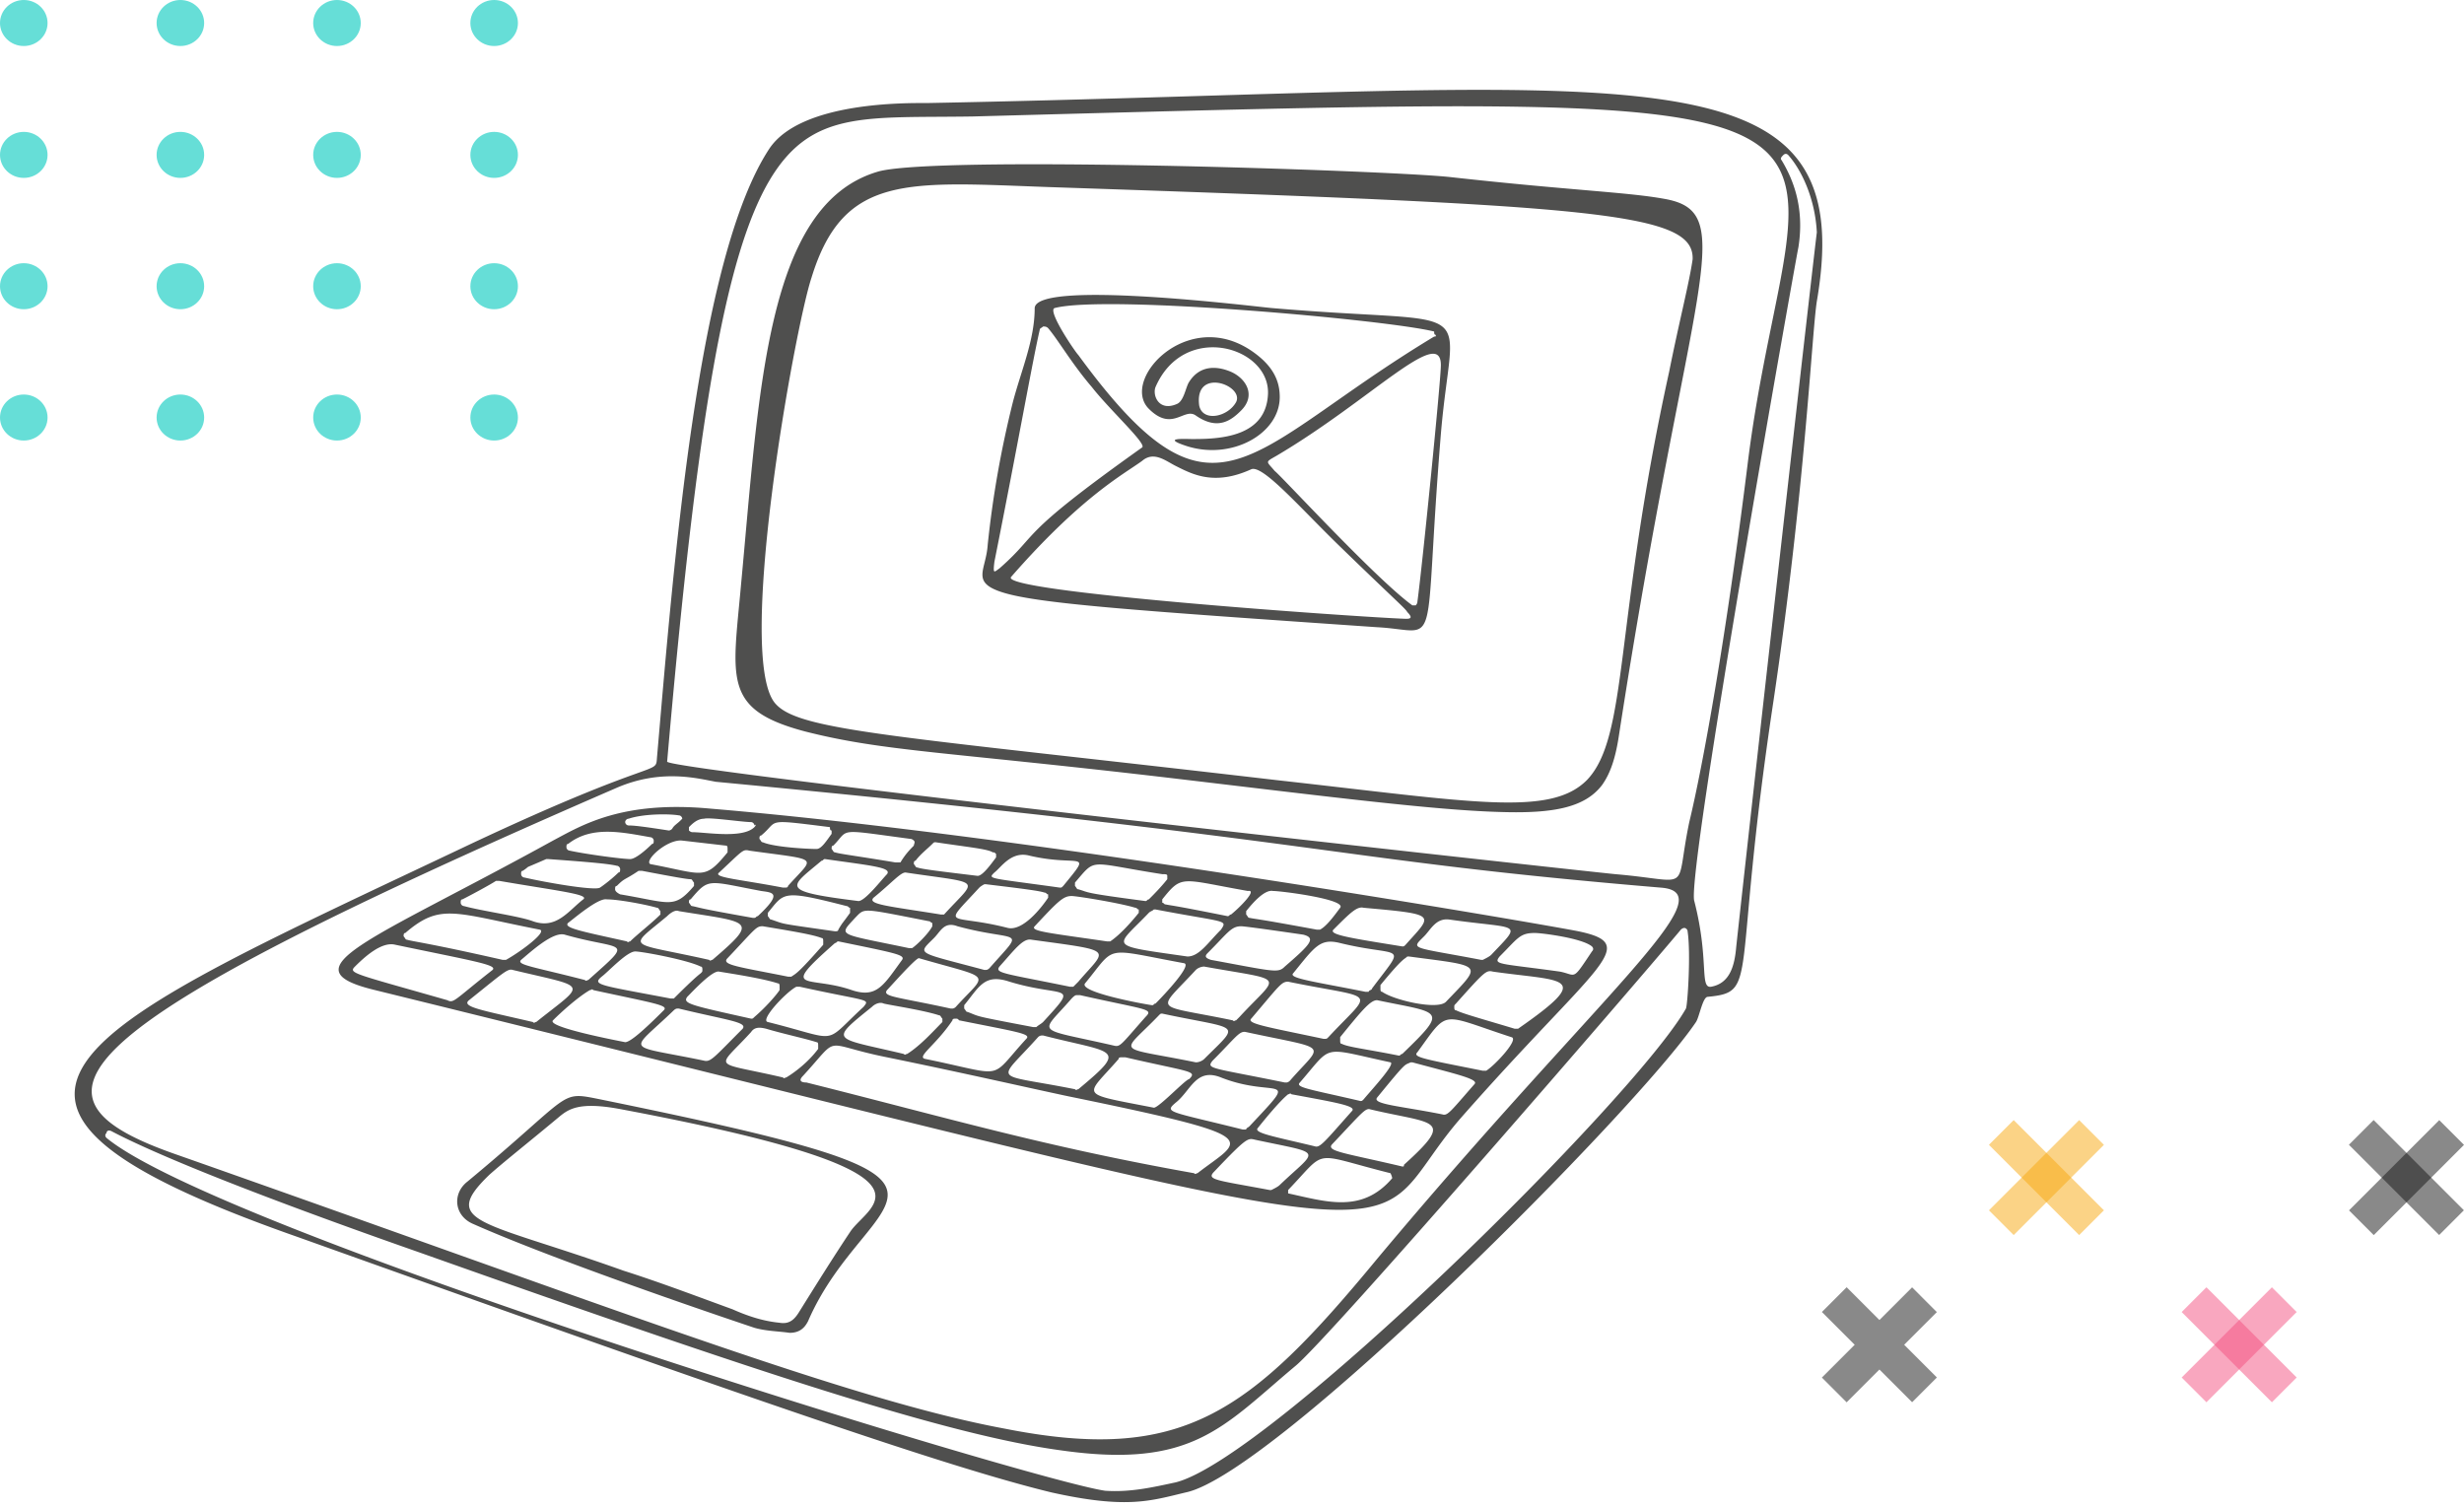 <svg width="330" height="202" fill="none" xmlns="http://www.w3.org/2000/svg"><path d="M3.186 6.163c1.759 0 3.184-1.38 3.184-3.081C6.37 1.38 4.945 0 3.186 0 1.426 0 0 1.38 0 3.082c0 1.701 1.426 3.081 3.185 3.081zm20.972 0c1.76 0 3.185-1.38 3.185-3.081C27.343 1.38 25.917 0 24.158 0c-1.759 0-3.184 1.38-3.184 3.082 0 1.701 1.425 3.081 3.184 3.081zm20.972 0c1.759 0 3.185-1.38 3.185-3.081C48.315 1.38 46.889 0 45.13 0c-1.759 0-3.185 1.38-3.185 3.082 0 1.701 1.426 3.081 3.185 3.081zm21.05 0c1.76 0 3.186-1.38 3.186-3.081C69.366 1.38 67.94 0 66.18 0c-1.759 0-3.185 1.38-3.185 3.082 0 1.701 1.426 3.081 3.185 3.081zM3.186 23.825c1.759 0 3.184-1.38 3.184-3.081 0-1.702-1.425-3.082-3.184-3.082-1.76 0-3.185 1.38-3.185 3.082s1.426 3.081 3.185 3.081zm20.972 0c1.76 0 3.185-1.38 3.185-3.081 0-1.702-1.426-3.082-3.185-3.082-1.759 0-3.184 1.38-3.184 3.082s1.425 3.081 3.184 3.081zm20.973 0c1.759 0 3.185-1.38 3.185-3.081 0-1.702-1.426-3.082-3.185-3.082-1.759 0-3.185 1.38-3.185 3.082s1.426 3.081 3.185 3.081zm21.049 0c1.76 0 3.186-1.38 3.186-3.081 0-1.702-1.426-3.082-3.185-3.082-1.759 0-3.185 1.38-3.185 3.082s1.426 3.081 3.185 3.081zM3.185 41.413c1.759 0 3.185-1.38 3.185-3.081 0-1.702-1.426-3.082-3.185-3.082C1.425 35.25 0 36.63 0 38.331c0 1.702 1.426 3.082 3.185 3.082zm20.973 0c1.76 0 3.185-1.38 3.185-3.081 0-1.702-1.426-3.082-3.185-3.082-1.759 0-3.184 1.38-3.184 3.081 0 1.702 1.425 3.082 3.184 3.082zm20.972.001c1.759 0 3.185-1.38 3.185-3.081 0-1.702-1.426-3.082-3.185-3.082-1.759 0-3.185 1.38-3.185 3.082 0 1.701 1.426 3.081 3.185 3.081zm21.05 0c1.76 0 3.186-1.38 3.186-3.081 0-1.702-1.426-3.082-3.185-3.082-1.759 0-3.185 1.38-3.185 3.082 0 1.701 1.426 3.081 3.185 3.081zM3.185 59c1.759 0 3.185-1.38 3.185-3.081 0-1.702-1.426-3.082-3.185-3.082-1.76 0-3.185 1.38-3.185 3.081C0 57.62 1.426 59 3.185 59zm20.973 0c1.76 0 3.185-1.38 3.185-3.081 0-1.702-1.426-3.082-3.185-3.082-1.759 0-3.184 1.38-3.184 3.081 0 1.702 1.425 3.082 3.184 3.082zm20.973 0c1.759 0 3.185-1.38 3.185-3.081 0-1.702-1.426-3.082-3.185-3.082-1.759 0-3.185 1.38-3.185 3.081 0 1.702 1.426 3.082 3.185 3.082zm21.049 0c1.76 0 3.186-1.38 3.186-3.081 0-1.702-1.426-3.082-3.185-3.082-1.759 0-3.185 1.38-3.185 3.081 0 1.702 1.426 3.082 3.185 3.082z" opacity=".6" fill="#00C8BD"/><path opacity=".5" d="M269.69 150.008l-3.315 3.315 12.085 12.085 3.315-3.315-12.085-12.085z" fill="#F9A80E"/><path opacity=".5" d="M278.46 150.008l-12.085 12.085 3.315 3.315 12.085-12.085-3.315-3.315z" fill="#F9A80E"/><g opacity=".5" fill="#141414"><path d="M259.403 184.478l-12.085-12.084-3.315 3.315 12.085 12.085 3.315-3.316z"/><path d="M247.316 187.806l12.084-12.084-3.315-3.316L244 184.491l3.316 3.315z"/></g><path opacity=".5" d="M329.985 162.085L317.9 150l-3.315 3.315L326.67 165.4l3.315-3.315z" fill="#141414"/><path opacity=".5" d="M317.915 165.411L330 153.326l-3.315-3.315-12.085 12.085 3.315 3.315z" fill="#141414"/><path opacity=".5" d="M295.505 172.399l-3.316 3.315 12.085 12.085 3.316-3.316-12.085-12.084z" fill="#F55181"/><path opacity=".5" d="M304.274 172.399l-12.085 12.084 3.316 3.316 12.085-12.085-3.316-3.315z" fill="#F55181"/><path fill-rule="evenodd" clip-rule="evenodd" d="M39.896 165.675c59.793 21.375 86.992 30.825 100.928 34.2 10.115 2.25 13.262 1.125 17.983 0 11.913-2.475 60.467-51.3 68.334-63 .45-.675.899-3.375 1.574-3.375 6.968-.675 3.147-2.025 8.766-39.375 4.271-28.575 5.17-49.5 5.845-53.775C249.395 5.025 218.375 12 124.19 13.8c-2.697 0-16.859-.225-21.129 6.075C93.395 34.5 90.248 75.45 88 101.325c-.225 2.7.9-.45-24.951 11.7-52.15 24.75-76.427 33.975-23.153 52.65zM240.853 33.15c.899-5.625-.899-9.45-2.248-11.7-.225-.225 0-.45.225-.675.225-.225.45-.225.674 0 1.799 2.025 3.597 5.85 3.822 10.35-.225 1.575-7.418 64.8-10.79 95.625-.225 2.7-.899 4.95-3.372 5.4-1.573.225-.224-3.6-2.248-11.475-1.123-3.375 13.712-86.625 13.937-87.525zm-14.611 76.95c-2.023 9.675.674 7.875-9.89 6.975-6.744-.675-127.228-13.95-127.003-15.075 4.046-46.575 7.867-67.95 13.712-77.85 5.619-9.45 12.812-8.325 27.198-8.55C262.882 12 240.403 12 234.11 61.725c-2.923 23.625-6.07 40.95-7.868 48.375zM14.271 151.725c0-.225.225-.45.674-.225 3.822 2.025 14.162 6.75 41.136 16.2 46.305 16.425 71.031 24.525 86.092 26.55 17.533 2.475 21.579-3.15 31.245-11.25 4.271-3.375 46.081-51.75 51.7-58.5.225-.225.45-.225.45-.225.225 0 .449.225.449.45.45 2.925 0 9.9-.224 10.35-6.744 11.925-55.747 60.3-68.335 63.45-3.147.675-6.069 1.35-9.441 1.125-9.665-1.35-118.46-34.65-133.746-47.25-.225-.225-.225-.45 0-.675zM82.38 105.6c6.069-2.7 11.014-1.35 13.486-.9 84.969 8.1 81.147 10.35 126.554 14.175 8.991.675-7.868 13.725-37.989 49.725-17.083 20.7-26.075 27.45-49.902 22.725-20.68-3.825-52.6-16.2-110.818-36.675C1.683 147 6.628 138.45 82.38 105.6zm-32.145 27c150.83 37.125 130.15 34.65 145.435 17.1 18.208-20.7 24.277-23.175 15.735-24.975-4.495-.9-73.279-12.825-116.213-16.425-11.913-1.125-17.308 2.25-21.13 4.275-24.501 13.5-35.965 17.1-23.827 20.025zm22.03-8.1c1.123.225-2.474 2.925-4.497 4.05h-.45c-9.89-2.25-12.137-2.475-12.812-2.7-.225 0-.225-.225-.45-.45 0-.225 0-.45.225-.45 4.72-4.05 6.52-2.7 17.983-.45zm42.259-1.575c1.348-1.35.674-1.35 9.89.45.225 0 .225.225.45.225v.45c-.45.9-2.023 2.475-2.698 2.925h-.449c-9.666-2.025-9.441-1.575-7.193-4.05zm-.675-.675c-1.124 1.575-.899 1.125-1.573 2.25 0 .225-.225.225-.45.225-7.867-1.125-6.519-.9-8.542-1.575-.224 0-.224-.225-.449-.45v-.45c2.248-2.7 1.798-3.15 10.565-.9.224 0 .224.225.449.225v.675zm11.239 3.375c.899-.9 1.349-2.25 3.147-1.575 8.317 2.25 9.216 0 4.271 5.625 0 0-.225.225-.449.225h-.225c-9.216-2.475-8.991-2.025-6.744-4.275zm13.038.225c11.464 1.575 10.115 1.125 6.294 5.625l-.675.675h-.449c-8.767-1.8-10.115-1.8-9.441-2.7 2.023-2.25 3.147-3.825 4.271-3.6zm20.455 3.15c1.124.225-2.697 4.275-3.821 5.4-.225 0-.225.225-.45.225-1.573-.225-9.89-1.8-8.991-2.925 4.271-5.175 2.248-4.725 13.262-2.7zm1.574.9c.224-.225.674-.45 1.124-.45 11.239 2.025 10.115.9 4.72 6.75l-.45.45c-.224 0-.224.225-.449 0-10.79-2.25-10.34-.9-4.945-6.75zm12.363 1.575c12.138 2.475 11.464.9 5.395 7.425-.225.225-.225.225-.45.225h-.225c-7.418-1.575-10.34-2.025-9.665-2.7 3.821-4.5 4.046-4.95 4.945-4.95zm.225 13.275s-.225.225-.45.225h-.225c-9.89-2.025-10.565-1.8-9.666-2.925 3.147-3.15 3.597-4.05 4.496-3.825 11.464 2.475 10.34 1.35 5.845 6.525zm-11.464-2.925c-.225.225-.675.45-1.124.45-11.015-2.25-10.116-.9-4.946-6.3.225-.225.225-.225.45-.225 10.565 2.25 10.565 1.125 5.62 6.075zm-12.139-1.8c-10.789-2.475-9.89-1.35-5.619-6.3.224-.225.449-.45.674-.45h.45c8.991 2.025 9.89 1.8 8.766 2.925-3.372 3.825-3.372 4.05-4.271 3.825zm-9.441-3.15c-.224.225-.674.45-.899.675h-.449c-8.317-1.575-6.969-1.35-8.767-2.025-.225 0-.225-.225-.45-.45v-.45c2.024-2.475 2.698-4.275 6.07-3.15 7.417 2.25 9.441 0 4.495 5.4zm-11.688-2.025c-.225.225-.45.225-.45.225h-.225c-7.193-1.575-9.216-1.575-8.542-2.475.45-.45 3.822-4.275 4.271-4.275 10.116 2.925 9.216 1.8 4.946 6.525zm-13.937-2.25c-5.844-2.025-9.891.45-2.248-6.3.225 0 .225-.225.45-.225 7.642 1.575 8.991 1.8 8.541 2.475-2.472 3.375-3.371 5.175-6.743 4.05zm-8.092-1.8h-.45c-6.743-1.35-8.991-1.575-8.092-2.475 3.821-4.05 3.821-4.275 4.72-4.275 4.047.675 6.744 1.125 7.868 1.575.225 0 .225.225.225.45v.45c-3.372 3.825-3.597 3.825-4.271 4.275zm-10.565-2.25c-.225 0-.225.225-.45 0-11.014-2.475-11.014-1.35-5.62-5.85.45-.45 1.125-.9 1.574-.675 9.666 1.575 10.79 1.125 4.496 6.525zm-11.015-2.475c-.224 0-.224.225-.45 0-6.068-1.35-8.54-1.8-7.867-2.475.9-.675 4.047-3.375 5.17-3.15 1.574 0 5.17.675 6.744 1.125.225 0 .225.225.45.45v.45c-1.124 1.125-3.147 2.7-4.047 3.6zM82.38 119.1c0-.225 0-.45.225-.45 1.124-1.125.9-.675 2.922-2.025h.45c4.72.9 6.07 1.125 6.519 1.125.225 0 .225.225.45.45v.45c-2.698 3.15-3.148 2.25-9.891 1.125-.45-.225-.675-.45-.675-.675zm19.557.225c1.573.225 2.922.225-.45 3.375-.225 0-.225.225-.45.225h-.224c-7.643-1.35-6.969-1.35-8.093-1.575-.224 0-.224-.225-.45-.45 0-.225 0-.45.226-.45 2.472-2.925 2.248-2.475 9.441-1.125zm-5.62-2.475c3.147-2.925 3.147-3.15 4.046-2.925 9.666 1.35 8.767.675 5.17 4.725 0 .225-.225.225-.449.225h-.225c-5.845-1.125-9.441-1.35-8.542-2.025zm13.712-1.575c.225 0 .225-.225.449-.225 6.294.9 8.992 1.125 8.317 2.025-.674.675-2.922 3.6-3.821 3.6-10.79-1.35-9.216-1.8-4.945-5.4zm11.239 1.575c10.565 1.575 9.666.675 5.17 5.625h-.45c-6.968-1.125-9.89-1.35-8.991-2.25 2.473-2.025 3.597-3.375 4.271-3.375zm9.891 2.025c.224-.225.674-.45.674-.45h.225c5.619.675 7.193.9 7.867 1.125.225 0 .225.225.45.225v.45c-.899 1.35-3.372 4.5-5.395 4.05-7.868-2.025-8.992.225-3.821-5.4zM143.522 120c.674 0 6.294.9 8.541 1.575.225 0 .225.225.45.225v.45c-.899 1.125-2.473 2.925-3.821 3.825h-.45c-7.643-1.125-10.34-1.35-9.666-2.025 3.147-3.375 3.822-4.05 4.946-4.05zm10.34 2.25c.224-.225.449-.225.674-.45h.225c9.441 1.8 9.666 1.35 8.766 2.7-1.798 1.8-2.922 3.6-4.495 3.6-11.015-1.575-9.666-1.125-5.17-5.85zm12.363 1.8c.674 0 8.317 1.125 8.317 1.125 1.798.45.899 1.35-2.473 4.275-.899.9-1.349.675-9.89-.9-.675-.225-.899-.45-.45-.9 2.698-2.7 3.147-3.6 4.496-3.6zm13.262 2.25c8.317 2.025 8.991-.225 4.271 6.075 0 .225-.45.225-.45.45h-.449c-6.744-1.35-10.34-1.8-9.666-2.475 2.922-3.6 3.597-4.725 6.294-4.05zm8.991 1.8h.225c10.115 1.35 9.891.9 4.945 6.075-1.123 1.125-6.968-.225-8.541-1.35-.225 0-.225-.225-.225-.45v-.45c3.147-3.825 3.147-3.375 3.596-3.825zm-.674 13.05c-.225 0-.225.225-.45.225-4.495-.9-6.743-1.125-7.642-1.575-.225 0-.225-.225-.225-.45v-.45c2.922-3.6 4.046-4.95 4.945-4.95 8.542 1.8 9.666 1.125 3.372 7.2zm-5.17 6.075c-.225.225-.225.225-.45.225-6.743-1.575-8.766-1.8-8.092-2.475 4.496-5.175 2.698-4.725 12.139-2.7.674.225-2.473 3.6-3.597 4.95zm-1.573 1.575c-3.597 4.05-4.271 4.95-4.946 4.725-5.619-1.35-8.317-1.8-7.642-2.475.899-1.125 2.922-3.6 4.046-4.5.225 0 .225-.225.449 0 6.069 1.125 8.767 1.575 8.093 2.25zm-13.712 2.025c-.225.225-.45.225-.45.45h-.449c-9.891-2.475-10.565-2.25-8.992-3.6 2.023-1.575 2.698-4.725 6.069-3.375 7.418 2.925 10.79-.9 3.822 6.525zm-12.813-2.475c-10.34-2.025-9.216-1.35-4.72-6.525 0-.225.224-.225.449-.225h.45c8.766 2.025 9.665 1.8 8.542 2.925-.45 0-4.047 3.825-4.721 3.825zm-10.115-2.475c-.225 0-.225.225-.45 0-11.239-2.25-10.565-.675-4.945-6.975.225-.225.45-.225.674-.225 9.666 2.475 11.464 1.575 4.721 7.2zm-20.456-4.05c-1.348-.225 1.349-1.8 3.597-5.175 0-.225.225-.225.45-.225.224 0 .224 0 .449.225 7.868 1.575 9.666 1.8 8.991 2.475-5.17 5.625-2.472 4.95-13.487 2.7zm-2.472-.675c-.225 0-.225.225-.45 0-9.441-2.25-10.115-1.575-4.271-6.3.45-.45 1.124-.675 1.574-.45.899.225 5.395.9 7.418 1.575.224 0 .224.225.449.45v.45c-1.124 1.125-2.922 3.15-4.72 4.275zm-18.657-4.275c-1.124-.225 2.472-4.05 3.821-4.725h.45c9.216 2.025 9.441 1.575 8.541 2.7-5.619 5.175-2.922 4.5-12.812 2.025zm-1.799-.675c-.224.225-.224.225-.449.225-8.092-1.8-9.216-2.025-8.542-2.925.674-.675 3.372-3.6 4.271-3.375 1.349.225 5.844.9 7.867 1.575.225 0 .225.225.225.45v.45c-.449.675-1.798 2.25-3.372 3.6zm-10.79-2.475h-.449c-9.44-1.8-10.565-1.8-9.216-2.925.9-.675 3.372-3.375 4.496-3.375.899 0 6.968 1.125 8.766 2.025.225 0 .225.225.225.45s0 .225-.225.45c-.899.675-2.922 2.7-3.596 3.375zm-11.463-2.475c-.225 0-.225.225-.45 0-6.968-1.8-9.216-2.025-8.541-2.7 1.348-1.125 4.27-3.825 5.844-3.375 7.867 2.25 9.44.45 3.147 6.075zM66.87 117.975c7.868 1.35 12.139 1.8 11.24 2.475-2.023 1.575-3.597 4.05-6.744 2.925-1.798-.675-6.743-1.35-9.216-2.025a.484.484 0 01-.45-.45c0-.225 0-.45.225-.45 1.349-.675 3.821-2.025 4.496-2.475h.45zm15.735-2.025c.225 0 .45.225.45.45s0 .45-.225.45c-.674.675-1.798 1.575-2.473 2.025-.674.45-7.193-.675-10.115-1.35a.484.484 0 01-.45-.45c0-.225 0-.45.225-.45 1.349-.9-.45 0 3.147-1.575h.225c6.294.45 8.317.675 9.216.9zm4.496-3.825c.225 0 .45.225.45.45s0 .45-.225.45c-.9.9-2.248 2.025-2.922 2.025-1.124 0-6.07-.675-8.093-1.125a.484.484 0 01-.45-.45c0-.225 0-.45.225-.45 3.147-2.475 7.194-1.575 11.015-.9zm4.046-2.25c-.45.45-.9.675-1.124 1.125 0 0-.225.225-.45.225-2.922-.45-4.495-.675-5.394-.675a.484.484 0 01-.45-.45c0-.225.225-.45.45-.45 2.023-.675 5.394-.675 6.743-.45.225 0 .45.225.45.45l-.225.225zm.225 2.7l5.844.675c.225 0 .225.225.225.45v.45c-3.147 3.825-3.147 2.925-10.34 1.575-.9-.45 2.248-3.375 4.27-3.15zm9.665-1.8c-1.573 1.575-6.518.675-8.317.675-.224 0-.45-.225-.45-.225v-.45c.45-.45 1.125-1.125 2.024-1.125.674-.225 5.17.45 6.294.45.225 0 .449.225.449.45.225-.225.225 0 0 .225zm10.341.45v.45c-.675.9-1.349 2.025-2.024 2.025-1.123 0-5.619-.225-7.193-.9-.224 0-.224-.225-.449-.45 0-.225 0-.45.225-.45 2.472-2.025.224-2.25 9.216-1.125 0 .225 0 .45.225.45zm11.014 2.025c-.45.45-1.124 1.125-1.798 2.25h-.675c-5.394-.9-7.418-1.125-8.092-1.35-.225 0-.225-.225-.449-.45 0-.225 0-.45.224-.45 2.248-2.25.225-2.25 10.34-.9.225 0 .45.225.45.225.225.225 0 .45 0 .675zm11.014 1.125v.45c-.674.9-1.798 2.475-2.472 2.475-5.62-.675-7.418-.9-8.092-1.125-.225 0-.225-.225-.45-.45 0-.225 0-.45.225-.45.674-.9 1.573-1.575 2.248-2.25.224-.225.224-.225.449-.225 4.496.675 6.968.9 7.643 1.35.225 0 .225 0 .449.225zm8.992 4.275c-.225.225-.225.225-.45.225-9.666-1.35-9.666-1.125-8.766-2.025.899-.675 2.247-2.925 4.72-2.25 6.744 1.575 8.542-.9 4.496 4.05zm13.936-1.35v.45c-.899 1.125-1.798 2.025-2.472 2.7-.225 0-.225.225-.45.225-8.542-1.125-7.418-1.125-8.991-1.575-.225 0-.225-.225-.45-.45v-.45c2.922-3.375 1.574-2.7 11.689-1.125.45 0 .674 0 .674.225zm8.542 5.175c-.225 0-.225.225-.449.225-7.868-1.575-7.194-1.35-8.317-1.575-.225 0-.225-.225-.45-.225v-.45c2.697-3.375 2.473-2.7 11.464-1.125 1.349-.225-1.124 2.25-2.248 3.15zm14.611-.9c-.674.9-1.798 2.475-2.697 2.925h-.45c-8.542-1.575-7.867-1.35-8.991-1.575-.225 0-.225-.225-.45-.45v-.45c.899-1.125 2.473-2.925 3.597-2.7 1.124 0 9.89 1.125 8.991 2.25zm8.767 4.95c-.225.225-.225.225-.45.225-6.968-1.125-9.89-1.575-9.216-2.25 2.248-2.25 3.147-3.15 4.046-2.925 10.115.9 9.216.9 5.62 4.95zm11.464 1.35c-.225.225-.675.45-1.124.675h-.225c-9.441-1.8-9.441-1.35-7.643-3.15.899-.9 1.574-2.475 3.372-2.25 9.441 1.35 9.89.225 5.62 4.725zm9.216 2.25c-8.092-1.125-8.992-.9-8.092-2.025 2.472-2.475 2.697-3.15 4.72-3.15.899 0 6.294.675 7.643 1.8.224.225.224.45 0 .675-2.698 4.05-2.023 3.15-4.271 2.7zm-6.069 7.65c-4.496-1.35-6.969-2.025-7.868-2.475-.225 0-.225-.225-.225-.45s0-.225.225-.45c3.821-4.275 4.046-4.5 4.945-4.275 9.441 1.35 13.712.45 3.372 7.65h-.449zm-4.271 5.625c-7.868-1.575-9.441-1.8-8.767-2.475 4.271-5.85 2.922-5.175 12.588-2.025 1.124.225-2.248 3.825-3.372 4.5h-.449zm-5.395 5.85c-5.62-1.125-9.441-1.35-8.767-2.25 4.046-4.95 3.597-4.275 4.496-4.725h.225c5.844 1.575 8.991 2.25 8.317 2.925-3.147 3.6-3.597 4.275-4.271 4.05zm-5.395 6.975c-7.643-1.8-10.115-2.025-9.441-2.925 4.046-4.275 4.496-4.95 5.17-4.725 8.542 2.025 11.464 1.125 4.496 7.425 0 .225 0 .225-.225.225zm-15.285 3.15c5.395-5.625 2.922-4.95 13.712-2.25 0 0 .224.45.224.675-4.046 4.725-8.766 3.15-13.936 2.025v-.45zm-9.891-2.475c4.271-4.5 4.496-4.5 5.395-4.275 9.441 2.025 8.542 1.125 3.372 6.075-.225.225-.675.45-1.124.675h-.225c-7.193-1.35-8.542-1.35-7.418-2.475zm-55.072-12.825c5.17-5.625 2.248-4.275 11.239-2.475 9.891 2.025 17.758 3.825 24.052 5.175 27.424 5.625 23.603 5.625 17.533 10.35-.224 0-.224.225-.449 0-20.231-3.6-33.043-7.425-51.925-12.15-.675 0-1.124-.225-.45-.9zm-6.968-5.85c.449-.675 1.124-.675 2.023-.45 2.248.675 5.395 1.35 6.743 1.8.225 0 .225.225.225.45v.45c-1.348 1.8-3.147 3.15-4.271 3.825-.224 0-.224.225-.449 0-9.666-2.25-8.992-.9-4.271-6.075zm-10.34-2.925s.225-.225.45-.225h.224c6.519 1.575 9.216 1.8 8.542 2.7-3.821 3.825-4.27 4.5-5.17 4.275-10.79-2.25-10.115-.9-4.046-6.75zm-16.185 1.35c1.124-1.125 3.372-3.15 4.946-4.05.224 0 .224-.225.45 0 8.316 1.8 10.114 2.025 9.44 2.7-2.697 2.7-4.496 4.275-5.17 4.275-1.124-.225-10.565-2.025-9.666-2.925zm-11.239-2.7c4.496-3.6 5.17-4.275 5.845-4.05 10.34 2.475 9.89 1.575 3.147 6.975-.225 0-.225.225-.45 0-6.743-1.575-9.666-2.025-8.542-2.925zm-15.285-4.5c1.349-1.35 3.596-3.375 5.395-2.925 10.79 2.25 13.712 2.7 13.037 3.375-5.17 4.05-5.17 4.5-6.069 4.05-12.588-3.6-13.262-3.6-12.363-4.5zm15.06 28.8c-2.023 1.575-1.798 4.5.675 5.625 12.138 5.4 37.089 13.725 37.763 13.95 1.574.45 3.147.45 4.721.675 1.349 0 2.023-.675 2.473-1.575 8.092-18.675 29.446-18-27.874-29.7-5.62-1.125-3.371-.9-17.758 11.025zm2.923-.9c2.023-1.8 5.17-4.275 9.216-7.65 1.349-1.125 2.697-2.25 8.541-1.125 45.407 8.55 33.044 12.6 30.571 16.425-2.248 3.375-4.496 6.975-6.743 10.575-.675 1.125-1.349 1.8-2.698 1.575-2.248-.225-4.271-.9-6.294-1.8-4.945-1.8-9.665-3.6-14.61-5.175-18.882-6.75-24.727-6.3-17.983-12.825zM216.8 98.625c9.441-61.2 16.409-70.2 6.069-72-4.945-.9-12.588-1.125-28.772-2.925-8.767-.9-69.683-2.925-76.651-.675-14.836 4.5-15.735 29.025-18.208 55.35-1.124 12.6-2.472 16.65 8.542 19.575 10.565 2.7 18.882 2.7 49.452 6.3 20.905 2.475 35.067 4.275 43.833 4.5 7.193.225 11.239-.675 13.487-3.6 1.124-1.575 1.799-3.6 2.248-6.525zm6.744-48.825c-7.418 33.75-5.395 48.825-11.015 54.675-4.945 4.95-15.285 2.925-41.585 0-50.127-5.85-63.614-6.525-66.985-10.125-5.62-5.625 2.472-50.4 4.72-57.15 4.271-13.95 12.813-12.825 31.695-12.15 73.504 2.475 86.541 3.375 86.317 9.675-.45 3.15-1.799 8.325-3.147 15.075zm-30.571 8.325c1.574-18.675 6.069-14.4-22.703-16.875-2.473-.225-31.47-3.825-31.695 0 0 4.275-1.798 8.325-2.922 12.6-1.573 6.3-2.697 12.6-3.372 19.125-.224 3.375-2.247 4.95 1.799 6.3 4.72 1.575 17.758 2.475 50.351 4.725 8.767.45 6.069 4.5 8.542-25.875zM135.429 77.25c9.441-10.8 15.061-13.725 17.534-15.525 1.573-1.35 3.147 0 4.495.675 2.248 1.125 5.17 2.7 10.116.45 1.573-.675 6.743 5.4 12.363 10.8 7.193 6.975 8.317 7.875 8.541 8.325.9.9.225.9-.224.9-6.294-.225-54.848-3.6-52.825-5.625zm4.946-33.3c1.348 1.575 3.147 4.725 5.844 7.875 2.473 3.15 7.418 7.65 6.744 8.1-17.084 12.15-13.487 11.25-19.107 16.2-.674.45-.899.9-.674-.9 3.147-15.75 5.17-27.225 6.069-31.05 0-.225.225-.225.449-.45.225 0 .45 0 .675.225zm51.925.9c0 .225 0 .225-.225.225-25.401 15.3-29.222 27.675-47.654 2.475-.45-.45-4.271-6.075-3.147-6.3 6.968-1.8 44.507 1.575 50.801 3.15 0 .225 0 .45.225.45zm.674 4.05c0 2.025-2.473 26.775-3.147 31.725 0 .225-.225.45-.225.45h-.449c-4.945-3.6-17.533-17.325-18.433-18-1.123-1.35-1.348-1.125.225-2.025 12.588-7.425 22.029-17.55 22.029-12.15zm-21.579 4.275c0-1.575-.45-3.375-2.473-5.175-8.991-7.875-19.106 2.7-15.06 6.75 3.147 3.15 4.72-.225 6.294.9 2.922 2.025 4.72.675 6.069-.675 2.023-2.025.674-4.275-1.349-5.175-1.573-.675-4.046-1.125-5.619 1.35-.45.675-.675 2.475-1.574 2.925-2.473 1.125-3.372-1.125-2.922-2.25 3.821-8.775 15.285-5.4 15.06.9-.224 5.85-6.518 6.075-10.115 6.075-.899 0-4.271-.225-.899.9 6.069 2.025 12.588-1.575 12.588-6.525zm-5.845.675c-1.123 2.025-4.495 2.7-4.945.45-.674-5.175 6.069-2.7 4.945-.45z" fill="#4F4F4E"/></svg>